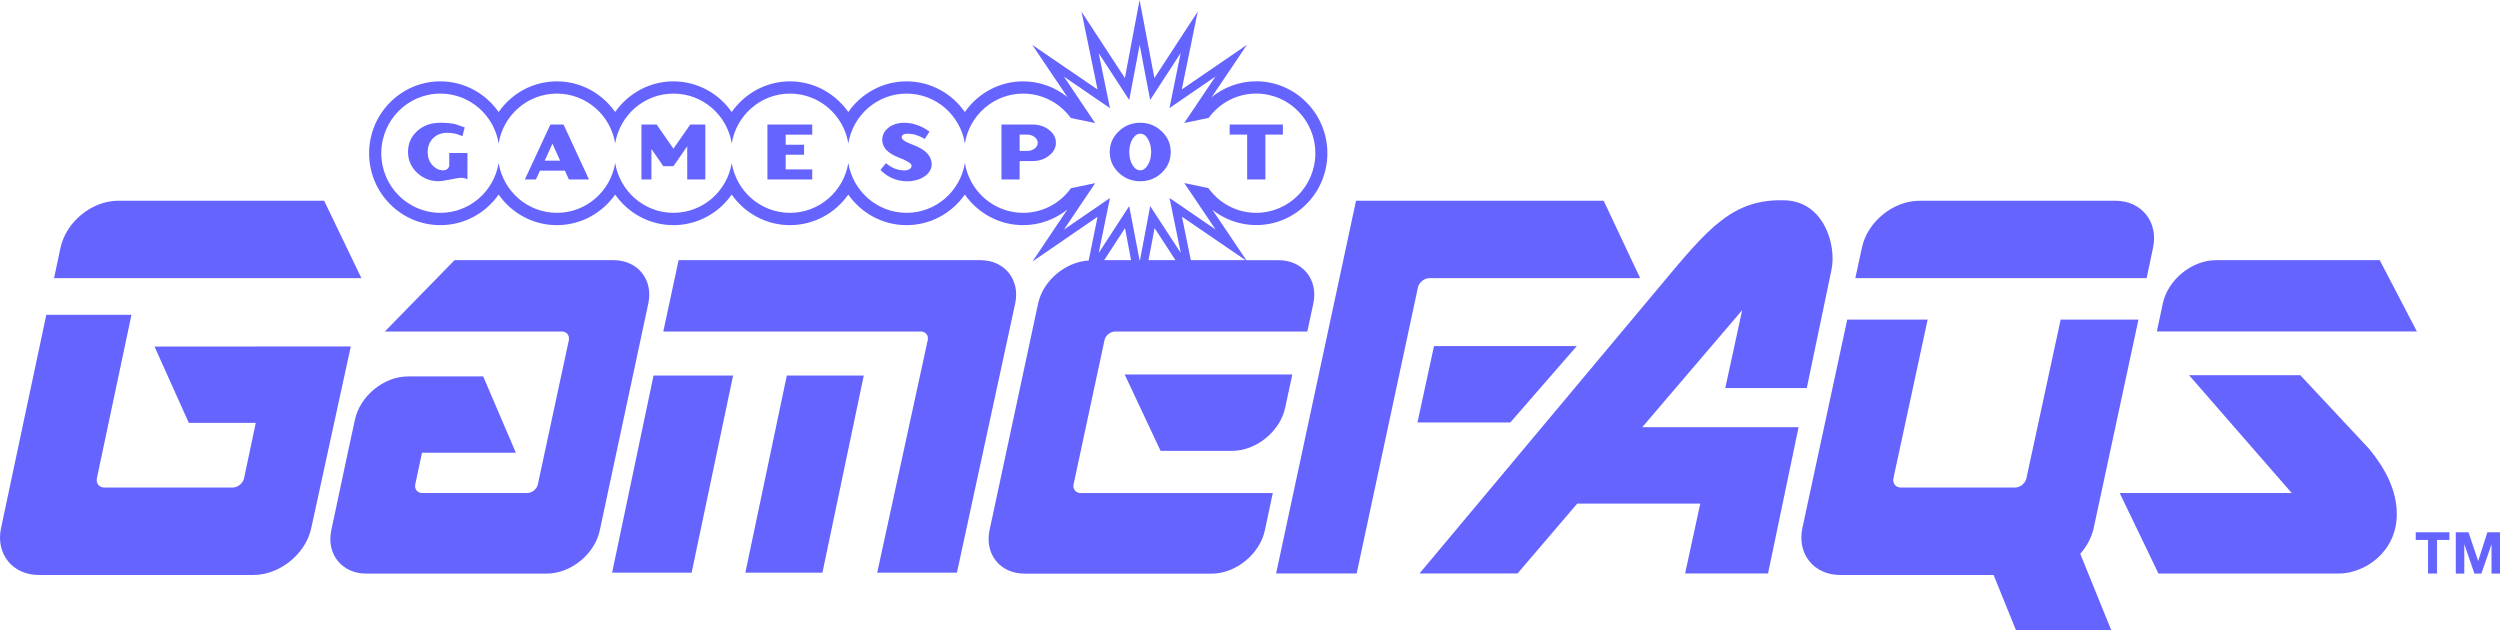 <?xml version="1.0" encoding="UTF-8" standalone="no"?>
<!-- Generator: Adobe Illustrator 16.0.0, SVG Export Plug-In . SVG Version: 6.00 Build 0)  -->

<svg
   xmlns:dc="http://purl.org/dc/elements/1.1/"
   xmlns:cc="http://creativecommons.org/ns#"
   xmlns:rdf="http://www.w3.org/1999/02/22-rdf-syntax-ns#"
   xmlns:svg="http://www.w3.org/2000/svg"
   xmlns="http://www.w3.org/2000/svg"
   xmlns:sodipodi="http://sodipodi.sourceforge.net/DTD/sodipodi-0.dtd"
   xmlns:inkscape="http://www.inkscape.org/namespaces/inkscape"
   version="1.1"
   id="Layer_1"
   x="0px"
   y="0px"
   width="1000px"
   height="252.156px"
   viewBox="0 0 1000 252.156"
   enable-background="new 0 0 1000 252.156"
   xml:space="preserve"
   sodipodi:docname="GameSpot GameFaqs.svg"
   inkscape:version="0.92.4 (5da689c313, 2019-01-14)"><defs
   id="defs525">
	
</defs><sodipodi:namedview
   pagecolor="#ffffff"
   bordercolor="#666666"
   borderopacity="1"
   objecttolerance="10"
   gridtolerance="10"
   guidetolerance="10"
   inkscape:pageopacity="0"
   inkscape:pageshadow="2"
   inkscape:window-width="640"
   inkscape:window-height="480"
   id="namedview523"
   showgrid="false"
   inkscape:zoom="0.284"
   inkscape:cx="500"
   inkscape:cy="126.078"
   inkscape:window-x="0"
   inkscape:window-y="0"
   inkscape:window-maximized="0"
   inkscape:current-layer="Layer_1" />
<path
   style="fill:#6564ff"
   d="m 298.139,229.062 h 30.829 l 16.538,-78.841 h -30.781 z m -53.295,0 h 31.804 l 16.586,-78.841 H 261.415 Z M 392.182,104.065 H 271.445 l -6.131,28.541 h 103.003 c 1.949,0 3.176,1.541 2.767,3.475 l -20.202,92.997 h 31.882 l 23.314,-107.696 c 2.045,-9.511 -4.228,-17.317 -13.896,-17.317 z M 61.805,138.628 75.53,169.149 h 26.773 l -4.669,22.12 c -0.456,2.06 -2.53,3.757 -4.622,3.757 H 41.776 c -2.09,0 -3.49,-1.697 -3.018,-3.757 l 13.834,-65.36 H 18.526 L 0.415,211.22 c -2.201,10.313 4.575,18.77 15.108,18.77 h 85.899 c 10.486,0 20.909,-8.457 23.079,-18.77 l 15.815,-72.647 z M 129.657,80.295 H 47.263 c -10.485,0 -20.877,8.458 -23.063,18.818 l -2.578,12.144 H 144.56 Z m 115.769,23.77 h -63.607 l -27.889,28.541 h 70.775 c 1.95,0 3.192,1.541 2.831,3.475 l -12.404,57.688 c -0.394,1.887 -2.327,3.443 -4.276,3.443 h -41.944 c -1.934,0 -3.191,-1.557 -2.814,-3.443 l 2.704,-12.671 h 37.542 L 193.28,150.569 h -30.059 c -9.684,0 -19.227,7.797 -21.255,17.354 l -2.437,11.21 -7.011,32.951 c -2.029,9.558 4.26,17.354 13.913,17.354 H 218.7 c 9.653,0 19.243,-7.813 21.224,-17.354 l 19.4,-90.702 c 2.043,-9.511 -4.198,-17.316 -13.913,-17.316 h 0.015 z m 247.417,76.278 c 9.637,0 19.243,-7.797 21.239,-17.339 l 2.846,-13.206 h -67.05 l 14.353,30.545 z m -63.419,13.426 12.372,-57.688 c 0.409,-1.927 2.327,-3.475 4.276,-3.475 h 76.859 l 2.405,-11.232 c 2.029,-9.503 -4.244,-17.301 -13.913,-17.301 H 498.548 L 484.965,83.927 c 4.858,3.836 10.926,6.107 17.514,6.107 15.722,0 28.471,-12.892 28.471,-28.745 0,-15.823 -12.749,-28.77 -28.471,-28.77 -6.729,0 -12.923,2.382 -17.812,6.352 L 498.784,17.914 472.72,35.773 479.087,4.637 461.762,31.205 455.835,0 449.956,31.206 432.6,4.67 439.014,35.797 412.917,17.97 427.002,38.847 c -4.873,-3.93 -11.051,-6.304 -17.764,-6.304 -9.637,0 -18.142,4.874 -23.299,12.271 -5.156,-7.396 -13.677,-12.271 -23.313,-12.271 -9.621,0 -18.158,4.874 -23.315,12.271 -5.156,-7.396 -13.692,-12.271 -23.313,-12.271 -9.606,0 -18.158,4.874 -23.315,12.271 -5.156,-7.396 -13.677,-12.271 -23.313,-12.271 -9.621,0 -18.142,4.874 -23.315,12.271 -5.156,-7.396 -13.677,-12.271 -23.313,-12.271 -9.638,0 -18.126,4.874 -23.284,12.271 -5.172,-7.396 -13.692,-12.271 -23.313,-12.271 -15.737,0 -28.502,12.938 -28.502,28.77 0,15.854 12.765,28.745 28.502,28.745 9.605,0 18.142,-4.85 23.313,-12.23 5.157,7.381 13.663,12.23 23.284,12.23 9.621,0 18.157,-4.85 23.313,-12.23 5.173,7.381 13.677,12.23 23.315,12.23 9.636,0 18.157,-4.85 23.313,-12.23 5.157,7.381 13.694,12.23 23.315,12.23 9.621,0 18.142,-4.85 23.313,-12.23 5.157,7.381 13.694,12.23 23.315,12.23 9.621,0 18.157,-4.85 23.313,-12.23 5.157,7.381 13.662,12.23 23.299,12.23 6.666,0 12.829,-2.351 17.687,-6.233 L 412.98,104.6 439.014,86.733 435.477,104.2 c -9.291,0.534 -18.268,8.049 -20.233,17.206 L 395.813,212.1 c -2.013,9.558 4.261,17.355 13.945,17.355 h 74.925 c 9.653,0 19.228,-7.798 21.271,-17.355 l 3.159,-14.872 h -76.922 c -1.87,-0.033 -3.144,-1.573 -2.767,-3.459 z m 12.247,-89.704 8.332,-12.813 2.421,12.813 z m 17.733,0 2.437,-12.82 8.348,12.82 z m 16.931,0 -3.552,-17.388 25.437,17.388 z m -50.747,-12.239 12.499,-18.574 -9.7,2.028 c -4.292,5.974 -11.256,9.85 -19.132,9.85 -11.712,0 -21.459,-8.631 -23.298,-19.919 -1.872,11.295 -11.587,19.919 -23.33,19.919 -11.713,0 -21.443,-8.631 -23.298,-19.919 -1.872,11.295 -11.587,19.919 -23.33,19.919 -11.728,0 -21.443,-8.631 -23.298,-19.919 -1.872,11.295 -11.571,19.919 -23.315,19.919 -11.711,0 -21.458,-8.631 -23.313,-19.919 -1.857,11.295 -11.573,19.919 -23.317,19.919 -11.711,0 -21.443,-8.631 -23.299,-19.919 -1.855,11.295 -11.57,19.919 -23.298,19.919 -13.064,0 -23.644,-10.683 -23.644,-23.841 0,-13.175 10.58,-23.85 23.644,-23.85 11.713,0 21.443,8.615 23.298,19.911 1.855,-11.296 11.571,-19.911 23.299,-19.911 11.728,0 21.459,8.615 23.315,19.911 1.87,-11.296 11.585,-19.911 23.313,-19.911 11.744,0 21.459,8.615 23.315,19.911 1.87,-11.296 11.585,-19.911 23.298,-19.911 11.728,0 21.458,8.615 23.33,19.911 1.855,-11.296 11.57,-19.911 23.298,-19.911 11.728,0 21.458,8.615 23.33,19.911 1.839,-11.296 11.585,-19.911 23.298,-19.911 7.813,0 14.777,3.844 19.07,9.763 l 9.731,2.021 -12.482,-18.574 18.409,12.593 -4.512,-21.986 12.215,18.739 4.182,-22.04 4.198,22.04 12.199,-18.763 -4.481,22.002 18.395,-12.624 -12.499,18.59 9.793,-2.052 c 4.308,-5.896 11.209,-9.724 19.007,-9.724 13.079,0 23.659,10.683 23.659,23.85 0,13.166 -10.58,23.848 -23.659,23.848 -7.892,0 -14.857,-3.914 -19.133,-9.903 l -9.637,-2.005 12.514,18.574 -18.409,-12.608 4.496,21.986 -12.229,-18.733 -4.087,21.616 h -0.173 l -4.134,-21.616 -12.199,18.74 4.496,-21.963 z m 205.113,46.613 h -57.1 l -6.618,30.553 h 37.133 z m -58.923,-27.182 h 84.28 L 641.469,80.295 H 542.41 l -31.96,149.081 h 32.213 L 567.156,115.03 c 0.455,-2.075 2.515,-3.773 4.622,-3.773 z m 380.117,-7.192 h -65.478 c -9.652,0 -19.242,7.798 -21.286,17.301 l -2.391,11.232 h 104.025 z m -31.772,46.015 h -44.49 l 41.048,47.115 H 847.87 l 15.517,32.229 h 72.049 c 10.423,0 23.282,-8.583 23.282,-23.77 0,-9.668 -4.73,-18.394 -11.052,-26.098 z M 861.216,99.113 c 2.2,-10.36 -4.591,-18.818 -15.092,-18.818 H 767.77 c -10.47,0 -20.862,8.458 -23.015,18.818 l -2.626,12.144 h 116.522 z m -23.738,112.107 17.906,-83.377 h -31.128 l -13.677,63.442 c -0.441,2.059 -2.531,3.741 -4.606,3.741 h -45.575 c -2.09,0 -3.459,-1.683 -3.018,-3.741 l 13.677,-63.442 h -32.165 l -17.938,83.377 c -2.201,10.313 4.575,18.77 15.093,18.77 h 61.39 l 8.993,22.167 h 38.107 l -12.436,-30.624 c 2.61,-2.956 4.543,-6.51 5.377,-10.313 z m -140.608,-87.15 -6.76,31.15 h 32.604 l 9.842,-47.131 c 2.2,-10.258 -3.144,-27.275 -18.205,-27.944 -21.003,-0.888 -30.876,10.966 -49.489,33.266 l -97.063,115.981 h 39.21 l 23.88,-27.951 h 49.222 l -6.068,27.951 h 33.171 L 719.43,170.878 H 656.892 Z M 179.729,65.902 c 0,0.716 -0.268,1.25 -0.739,1.65 -0.472,0.37 -1.007,0.582 -1.651,0.582 -1.714,0 -3.192,-0.73 -4.434,-2.13 -1.21,-1.392 -1.839,-3.104 -1.839,-5.117 0,-2.162 0.66,-3.945 1.981,-5.384 1.446,-1.564 3.396,-2.375 5.832,-2.375 1.258,0 2.484,0.157 3.632,0.433 0.566,0.181 1.368,0.464 2.453,0.889 l 0.928,-3.482 c -2.232,-0.794 -3.459,-1.211 -3.679,-1.266 -1.587,-0.409 -3.632,-0.604 -6.1,-0.604 -3.805,0 -6.933,1.154 -9.37,3.458 -2.358,2.193 -3.537,4.96 -3.537,8.238 0,3.254 1.226,6.021 3.6,8.284 2.389,2.248 5.251,3.412 8.6,3.412 0.865,0 2.043,-0.149 3.568,-0.473 2.988,-0.604 4.812,-0.903 5.519,-0.903 0.959,0 1.761,0.212 2.484,0.621 V 61.21 h -7.279 v 4.685 h 0.032 v 0.007 z M 220.163,49.804 209.944,71.79 h 4.418 l 1.619,-3.514 h 9.983 l 1.587,3.514 H 235.6 L 225.412,49.804 Z m -2.296,14.464 3.113,-6.799 3.065,6.783 z m 51.503,-4.795 -6.713,-9.669 h -6.084 v 21.979 h 3.993 v -12.2 l 4.763,6.886 h 4.041 l 5.518,-7.939 v 13.26 h 7.247 V 49.804 h -6.021 z m 37.604,12.317 h 17.922 v -4.024 h -10.627 v -5.872 h 7.357 v -4.009 h -7.357 v -4.032 h 10.627 V 49.82 h -17.922 z m 57.79,-14.031 c -1.431,-0.534 -2.5,-1.045 -3.128,-1.524 -0.661,-0.487 -0.959,-0.912 -0.959,-1.32 0,-0.433 0.204,-0.795 0.597,-1.069 0.394,-0.243 0.912,-0.369 1.587,-0.369 1.337,0 2.563,0.188 3.71,0.558 1.116,0.377 2.232,0.896 3.333,1.541 l 1.887,-2.909 c -1.242,-0.95 -2.657,-1.761 -4.213,-2.397 -1.966,-0.762 -3.884,-1.163 -5.786,-1.163 -2.705,0 -4.857,0.699 -6.541,2.083 -1.572,1.305 -2.358,2.894 -2.358,4.787 0,1.454 0.551,2.768 1.62,3.97 1.116,1.202 2.783,2.209 4.999,3.065 3.428,1.313 5.125,2.397 5.125,3.27 0,0.512 -0.268,0.952 -0.771,1.321 -0.503,0.377 -1.195,0.559 -2.075,0.559 -1.462,0 -2.783,-0.284 -3.993,-0.771 -1.227,-0.52 -2.375,-1.234 -3.428,-2.139 l -2.186,2.72 c 1.258,1.313 2.72,2.382 4.355,3.137 1.934,0.928 3.993,1.399 6.163,1.399 3.034,0 5.487,-0.724 7.389,-2.154 1.713,-1.297 2.578,-2.861 2.578,-4.646 0,-1.54 -0.534,-2.932 -1.603,-4.143 -1.287,-1.479 -3.378,-2.768 -6.302,-3.806 z m 48.2,-7.955 H 400.576 V 71.79 h 7.279 v -7.365 h 5.109 c 2.579,0 4.827,-0.723 6.635,-2.153 1.823,-1.407 2.766,-3.145 2.766,-5.157 0,-2.027 -0.928,-3.741 -2.766,-5.172 -1.824,-1.431 -4.056,-2.139 -6.635,-2.139 z m 0.881,9.622 c -0.849,0.652 -1.855,0.959 -2.987,0.959 h -3.002 v -6.54 h 3.002 c 1.147,0 2.154,0.314 2.987,0.982 0.849,0.645 1.242,1.415 1.242,2.295 0,0.873 -0.393,1.667 -1.242,2.304 z m 42.227,13.071 c 3.427,0 6.288,-1.163 8.646,-3.411 2.389,-2.271 3.569,-5.031 3.569,-8.285 0,-3.23 -1.18,-5.966 -3.584,-8.245 -2.374,-2.295 -5.25,-3.451 -8.63,-3.451 -3.349,0 -6.242,1.156 -8.6,3.451 -2.374,2.279 -3.584,5.015 -3.584,8.245 0,3.254 1.21,6.014 3.6,8.285 2.373,2.248 5.25,3.411 8.583,3.411 z m -3.066,-16.884 c 0.88,-1.415 1.886,-2.13 3.081,-2.13 1.21,0 2.264,0.699 3.097,2.114 0.818,1.415 1.273,3.16 1.273,5.196 0,2.027 -0.44,3.757 -1.305,5.172 -0.865,1.43 -1.87,2.169 -3.065,2.169 -1.21,0 -2.248,-0.739 -3.097,-2.153 -0.849,-1.407 -1.273,-3.129 -1.273,-5.188 -0.016,-2.004 0.44,-3.726 1.289,-5.18 z m 45.858,16.177 h 7.293 V 53.845 h 6.996 v -4.032 h -21.286 v 4.032 h 6.996 V 71.79 Z m 467.447,144.178 h 4.904 v 13.456 h 3.6 v -13.456 h 4.938 v -3.066 h -13.456 v 3.066 z m 28.628,-3.052 -3.631,11.382 h -0.079 l -3.82,-11.382 h -5.094 v 16.522 h 3.396 v -11.601 h 0.063 l 4.008,11.601 h 2.768 l 4.056,-11.711 v 0 11.711 H 1000 v -16.522 z"
   inkscape:connector-curvature="0"
   id="path114" />
</svg>